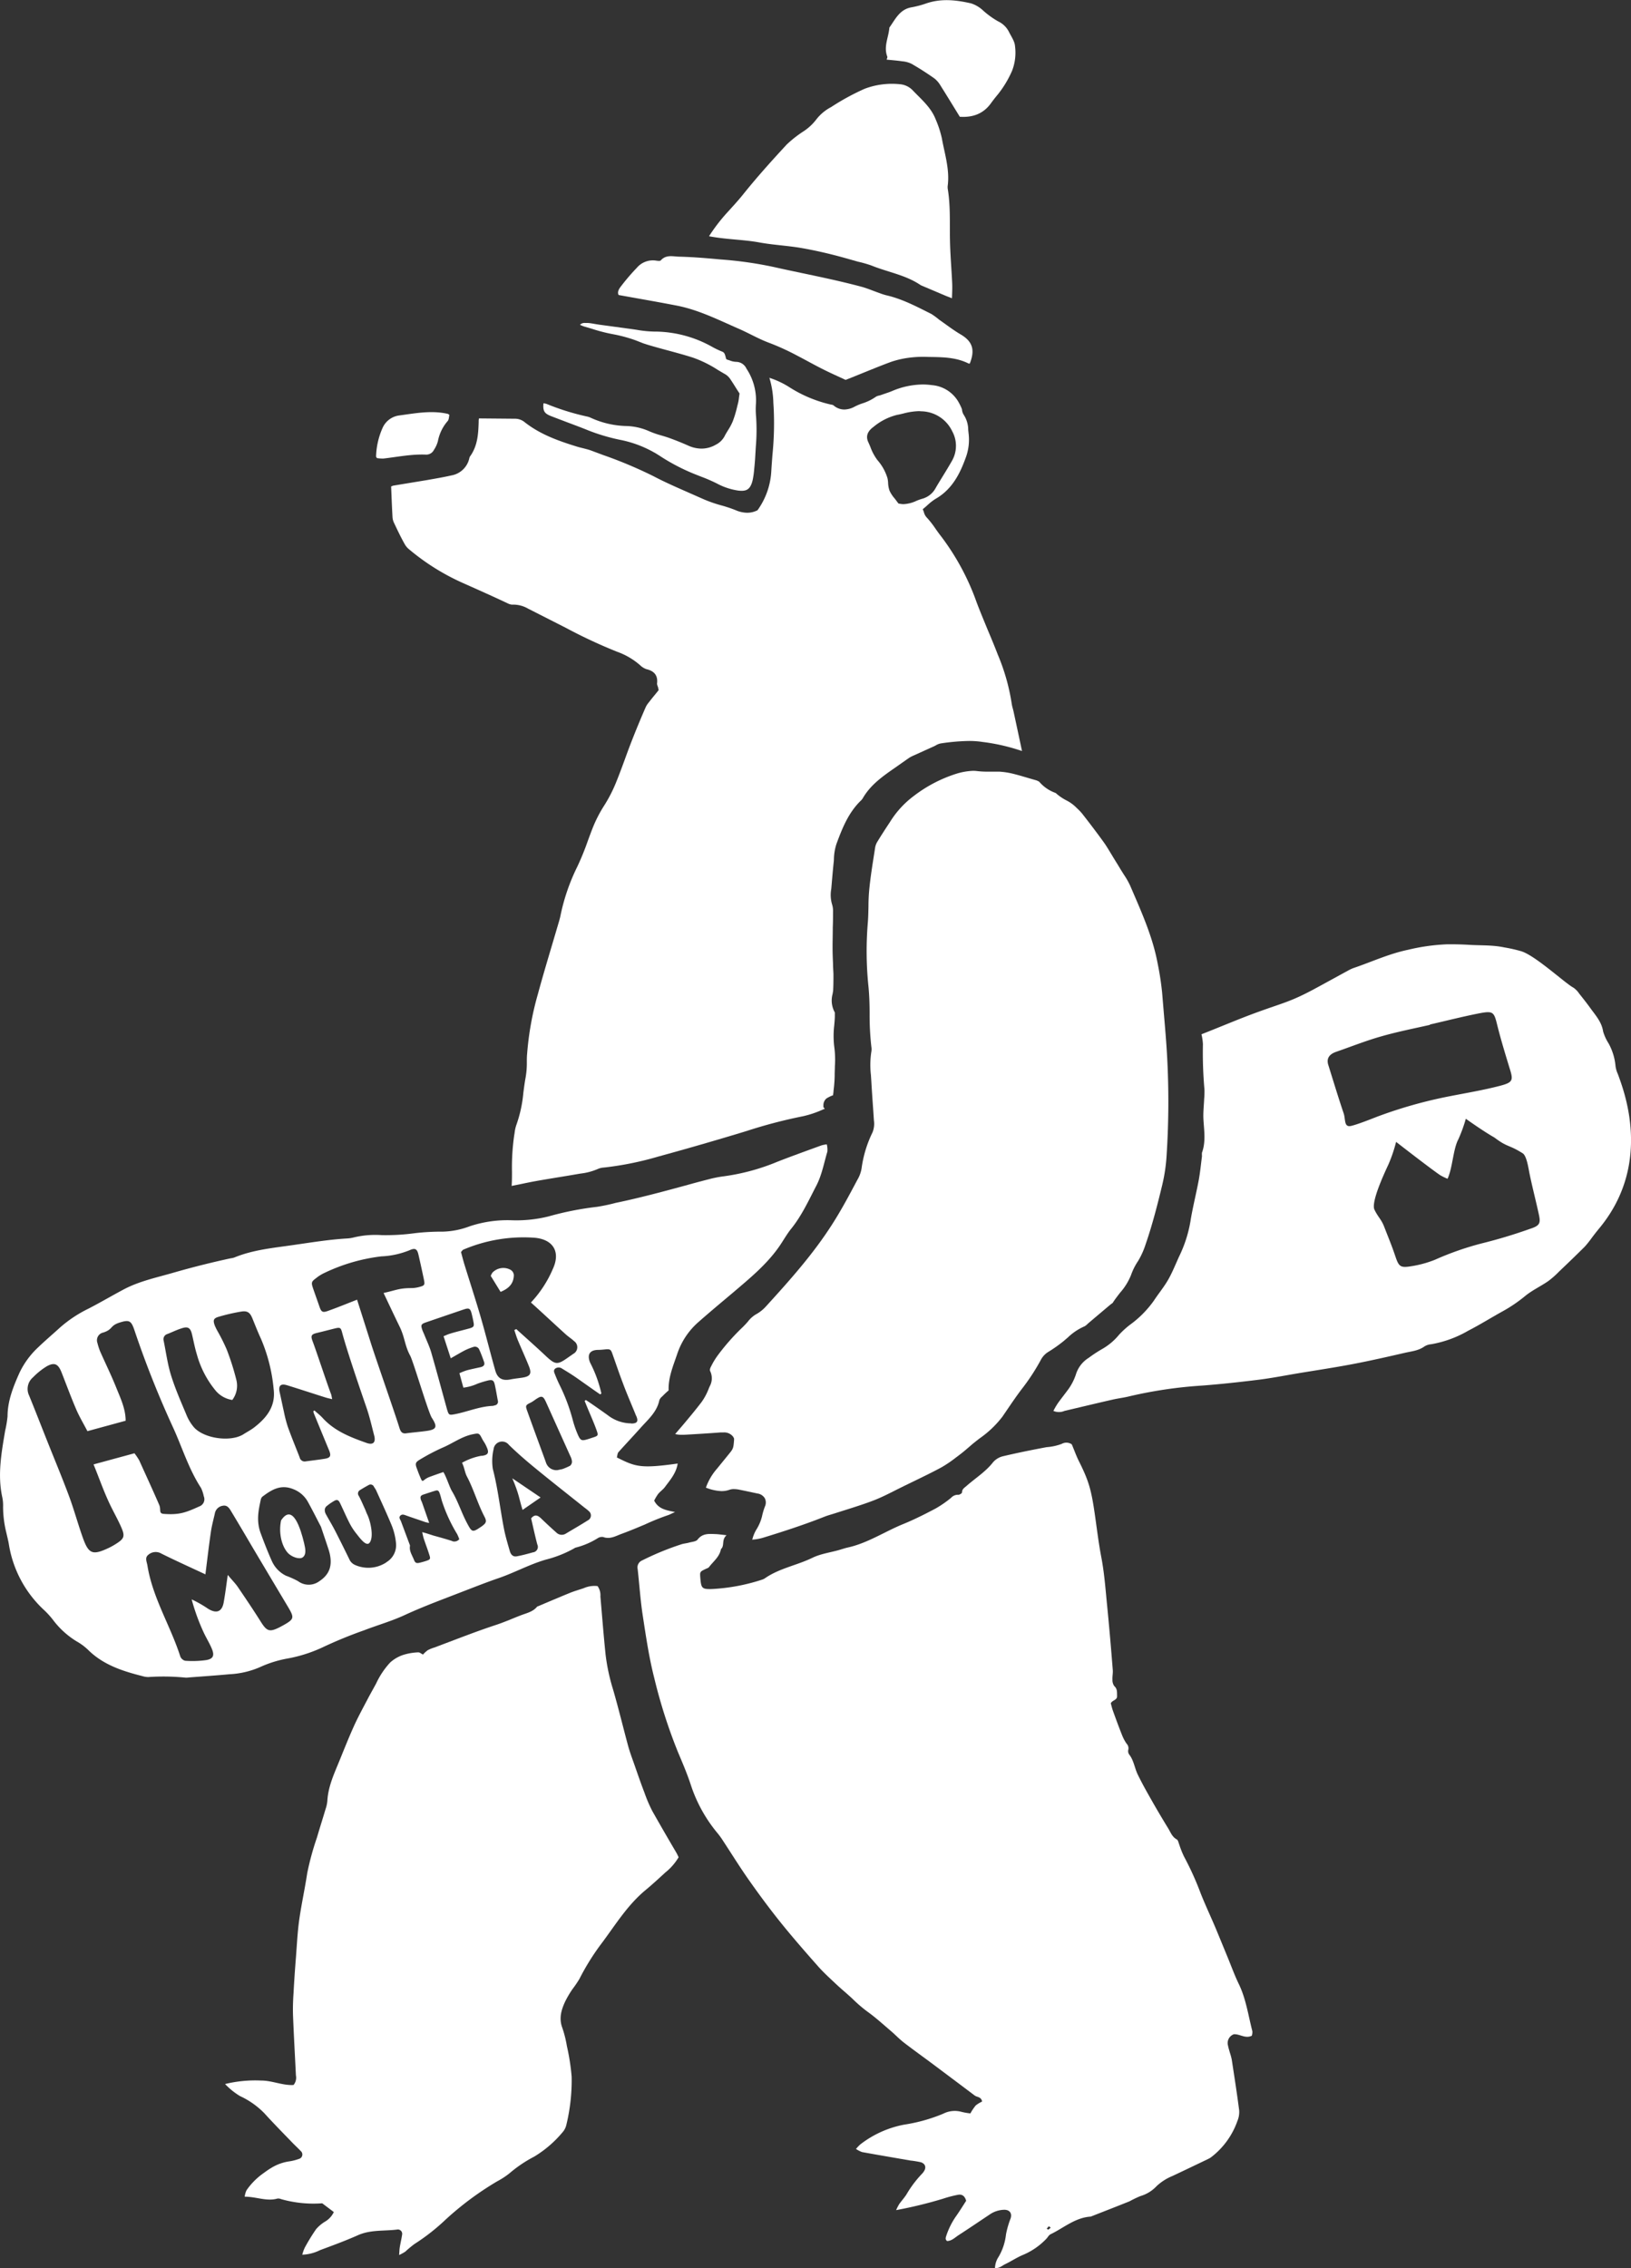 <svg xmlns="http://www.w3.org/2000/svg" viewBox="0 0 413.05 574.35"><rect x="0" y="0" width="413.05" height="574.35" fill="#333333" stroke="none"/><defs><style>.cls-1{fill:#fff;}</style></defs><g id="レイヤー_2" data-name="レイヤー 2"><g id="レイヤー_1-2" data-name="レイヤー 1"><path class="cls-1" d="M243.07,29.57c-1.68-2.73-3.25-5.31-4.86-7.86a6.56,6.56,0,0,0-1.55-1.83q-2.82-2-5.81-3.72a6.48,6.48,0,0,0-2.3-.63c-1.27-.19-2.57-.29-4-.43.06-.28.23-.57.16-.76-1-2.54.35-4.91.52-7.35,1.5-2.09,2.59-4.6,5.57-5.13a24.7,24.7,0,0,0,3.79-1c3.8-1.3,7.59-.87,11.35,0a8,8,0,0,1,2.84,1.63,21.49,21.49,0,0,0,4,2.92,5.85,5.85,0,0,1,2.76,2.71c.58,1.16,1.43,2.34,1.51,3.55a12.69,12.69,0,0,1-.73,6.22,26.36,26.36,0,0,1-3.56,5.95c-.64.77-1.27,1.56-1.85,2.37C248.92,28.93,246.19,29.77,243.07,29.57Z"/><path class="cls-1" d="M184,388.75c-1.35,1.19-.42,2.64-1.42,3.52-.34,1.93-1.89,3.07-3,4.52-.2.28-.67.39-1,.56-1.35.67-1.35.67-1.22,2.29.21,2.55.45,2.79,2.84,2.74A48.72,48.72,0,0,0,193,400a2.81,2.81,0,0,0,.81-.41c3.64-2.49,8-3.21,11.95-5.13,2.05-1,4.44-1.32,6.68-1.95.77-.22,1.53-.49,2.32-.66,5-1.12,9.27-4,13.94-5.91,2.8-1.14,5.51-2.51,8.18-3.92a27,27,0,0,0,4-2.76,2.33,2.33,0,0,1,1.86-.75c.28,0,.9-.39.89-.59,0-.87.6-1.17,1.12-1.63,2.26-2,4.87-3.6,6.77-6.05a4.82,4.82,0,0,1,2.54-1.5c3.64-.86,7.32-1.6,11-2.29a13.41,13.41,0,0,0,3.82-.83,2.4,2.4,0,0,1,2.55.12c.68,1.61,1.14,2.93,1.76,4.17,2.5,5,3.15,7.15,4.07,13.53.52,3.6.95,7.23,1.63,10.8.79,4.08,1.08,8.22,1.49,12.34.54,5.43,1,10.86,1.43,16.3.07.79-.13,1.61-.08,2.4a2.64,2.64,0,0,0,.46,1.67c.83.74.67,1.61.71,2.51.05,1.08-1.17,1-1.59,1.85.15.54.3,1.22.53,1.87.75,2.08,1.51,4.16,2.33,6.21a10.59,10.59,0,0,0,1.13,2.13,1.69,1.69,0,0,1,.43,1.62,1.46,1.46,0,0,0,.24,1.14c1.16,1.48,1.35,3.36,2.13,5,1.13,2.34,2.42,4.61,3.71,6.88s2.64,4.54,4,6.76c.63,1,1,2.2,2.19,2.85.35.19.46.83.64,1.29a22.82,22.82,0,0,0,1.22,3.07,75.36,75.36,0,0,1,4.24,9.39c1.2,3,2.58,5.93,3.84,8.92,1,2.41,2,4.86,3,7.28.92,2.25,1.75,4.54,2.81,6.72,1.82,3.78,2.37,7.92,3.41,11.91a3,3,0,0,1-.14,1.14c-1.65.8-3-.45-4.53-.38A2.36,2.36,0,0,0,311,518c.11.6.3,1.18.46,1.76a15.82,15.82,0,0,1,.48,1.76c.65,4.28,1.33,8.57,1.88,12.88a5.86,5.86,0,0,1-.44,2.66,19.8,19.8,0,0,1-6.66,9.19,4.7,4.7,0,0,1-.78.46c-3,1.44-6,2.88-9,4.29a13.14,13.14,0,0,0-4.05,2.59,9.08,9.08,0,0,1-4.1,2.51,28.21,28.21,0,0,0-2.72,1.31c-3.27,1.32-6.56,2.59-9.84,3.88-3.93.24-6.83,2.86-10.17,4.47-.42.2-.69.71-1,1.07a17.57,17.57,0,0,1-5.92,4.13c-1.58.64-3,1.62-4.57,2.37-.78.37-1.44,1.08-2.59,1a5.41,5.41,0,0,1,.91-2.85,14.23,14.23,0,0,0,1.88-5.7,23.49,23.49,0,0,1,1.18-4.07c.39-1.33-.3-2.17-1.67-2.15a6.79,6.79,0,0,0-3.69,1.23c-2.61,1.74-5.2,3.5-7.83,5.2-.91.59-1.71,1.45-2.9,1.49-.57-.41-.34-.94-.2-1.38a19.19,19.19,0,0,1,2.61-5.12c.86-1.24,1.65-2.52,2.41-3.69-.34-1.24-1.06-1.72-2.08-1.52a29.54,29.54,0,0,0-3.81,1,110.55,110.55,0,0,1-11.85,2.88,13.33,13.33,0,0,1,.78-1.52c.58-.82,1.26-1.56,1.81-2.4a27.92,27.92,0,0,1,4-5.32,2.51,2.51,0,0,0,.38-.48c.73-1,.49-2-.68-2.4a23.4,23.4,0,0,0-2.68-.44c-4.08-.71-8.16-1.4-12.24-2.14a7.23,7.23,0,0,1-1.53-.79,10.26,10.26,0,0,1,1.08-1.14A26,26,0,0,1,229,538a41.84,41.84,0,0,0,9.88-2.77,6.42,6.42,0,0,1,4.68-.45,17.39,17.39,0,0,0,2.19.38,13,13,0,0,1,1.34-2,7.3,7.3,0,0,1,1.63-1c-.23-1.25-1.28-1.08-1.89-1.54q-5.31-4-10.66-8c-2.42-1.81-4.89-3.57-7.29-5.42-1.11-.86-2.09-1.9-3.16-2.82-2-1.7-3.94-3.49-6.06-5a35.63,35.63,0,0,1-3.67-3.15c-1.39-1.32-2.89-2.53-4.28-3.84-1.55-1.46-3.13-2.89-4.54-4.48-3.21-3.63-6.41-7.29-9.45-11.07-2.79-3.47-5.44-7.05-8-10.69-2.33-3.3-4.46-6.75-6.68-10.13a19.25,19.25,0,0,0-1.24-1.72A37.06,37.06,0,0,1,175,452.13c-.93-2.88-2.13-5.67-3.31-8.47a133.17,133.17,0,0,1-6-18.75c-1.32-5.18-2.1-10.51-2.91-15.8-.6-3.89-.85-7.84-1.29-11.76a1.92,1.92,0,0,1,1.14-2.22A70.5,70.5,0,0,1,172.71,391c.58-.16,1.19-.21,1.76-.37.76-.22,1.8-.26,2.2-.78,1.19-1.56,2.76-1.46,4.38-1.39C181.85,388.48,182.64,388.6,184,388.75Zm82.07,175.31a2.93,2.93,0,0,0-.47-.31,6.1,6.1,0,0,0-.51.61c.14.08.33.25.4.21A3.37,3.37,0,0,0,266.11,564.06Z"/><path class="cls-1" d="M129.57,300.3c.08-1,.09-2.27.09-3.53a57,57,0,0,1,.54-9.13l.12-.76a9.5,9.5,0,0,1,.44-2,33,33,0,0,0,1.78-8.18c.17-1.3.34-2.61.58-3.9a21.49,21.49,0,0,0,.3-3.9c0-.66,0-1.32.07-2a75.63,75.63,0,0,1,2.68-15c1.15-4.24,2.4-8.45,3.65-12.66l1.68-5.68c.18-.62.31-1.08.41-1.55a51,51,0,0,1,4.33-12.63,67.43,67.43,0,0,0,2.62-6.44c.43-1.16.85-2.33,1.32-3.49A33,33,0,0,1,153,204a36.13,36.13,0,0,0,3-5.83c.79-1.94,1.52-3.91,2.24-5.88.53-1.46,1.06-2.91,1.62-4.35,1.17-3,2.41-6,3.68-8.91a5.44,5.44,0,0,1,.8-1.2l.26-.34c.42-.54.86-1.08,1.3-1.61l.91-1.13-.12-.49c0-.2-.11-.4-.17-.59a2.15,2.15,0,0,1-.13-.54c.27-2-.63-3.21-2.68-3.68a4.41,4.41,0,0,1-1.6-1,17.94,17.94,0,0,0-5.79-3.4,128.57,128.57,0,0,1-13-6.06l-9.6-4.88a7.48,7.48,0,0,0-3.42-1,4.54,4.54,0,0,0-.63,0h0a3.07,3.07,0,0,1-1.14-.35c-3.56-1.68-7.15-3.28-10.73-4.88l-.88-.39a57.43,57.43,0,0,1-13.32-8.39,4.46,4.46,0,0,1-1.1-1.3c-1-1.76-1.84-3.56-2.7-5.37a4,4,0,0,1-.39-1.37c-.12-2.13-.21-4.27-.3-6.46l-.06-1.4a2.55,2.55,0,0,1,.56-.23l8.38-1.38c2.11-.37,4.23-.73,6.32-1.2a5.65,5.65,0,0,0,4.44-3.94l.1-.38a1.8,1.8,0,0,1,.14-.43c2-2.71,2.14-5.89,2.23-8.69,0-.36,0-.71.09-1l9.07.08a3.83,3.83,0,0,1,2.46.85c3.81,3,8.14,4.64,13.46,6.27.48.14,1,.26,1.48.38.65.17,1.31.33,1.93.56l3,1.12a110.83,110.83,0,0,1,12.86,5.41c2.92,1.54,6,2.87,8.94,4.17l3.76,1.66a33.06,33.06,0,0,0,4.35,1.51,34.7,34.7,0,0,1,3.69,1.23,7.51,7.51,0,0,0,2.92.65,5.65,5.65,0,0,0,2.37-.52l.25-.12.15-.22a18.69,18.69,0,0,0,3.34-9.85c.08-1.31.18-2.61.28-3.93a80.14,80.14,0,0,0,.31-11.93l-.08-1.3a23.86,23.86,0,0,0-1-6.3,21.86,21.86,0,0,1,5,2.34,33.23,33.23,0,0,0,10.59,4.44,1.48,1.48,0,0,1,.65.2,4.14,4.14,0,0,0,2.73,1.05,5.71,5.71,0,0,0,2.66-.75,14.17,14.17,0,0,1,2-.83,12.31,12.31,0,0,0,3.35-1.66,2.46,2.46,0,0,1,.78-.29,6.13,6.13,0,0,0,.61-.18l.77-.27c.62-.21,1.24-.41,1.84-.66a20.26,20.26,0,0,1,7.84-1.7,16.37,16.37,0,0,1,2.3.16,8.55,8.55,0,0,1,6.7,4.16,14.58,14.58,0,0,1,.88,1.77,1.49,1.49,0,0,1,.09.4,2.89,2.89,0,0,0,.47,1.26,7,7,0,0,1,1.09,3.76l.09.84a13.06,13.06,0,0,1-.78,6.35c-1.34,3.68-3.28,7.77-7.49,10.21a12.47,12.47,0,0,0-2,1.52l-.75.67-.58.47.27.7a3.07,3.07,0,0,0,.61,1.27,23.66,23.66,0,0,1,2.36,3c.46.65.92,1.3,1.41,1.92a61.72,61.72,0,0,1,9,16.73c.89,2.35,1.86,4.66,2.82,7,.87,2.06,1.73,4.12,2.53,6.21a52.06,52.06,0,0,1,3.5,12.26,10,10,0,0,0,.31,1.42c.06.24.13.48.18.72q1.08,5,2.14,10l-.05,0a49.62,49.62,0,0,0-9.93-2.28,22.61,22.61,0,0,0-3.48-.25,52.25,52.25,0,0,0-7.1.62,3.72,3.72,0,0,0-1.28.5l-.36.19-5.24,2.37a7.86,7.86,0,0,0-1.23.65l-3.46,2.43c-3.16,2.2-6.23,4.34-8.19,7.74a3.47,3.47,0,0,1-.6.71c-3.18,3.13-4.72,7.24-6.07,10.86a13.45,13.45,0,0,0-.64,3.8c0,.42-.06.83-.1,1.24-.13,1.21-.23,2.43-.34,3.64l-.23,2.7a8.4,8.4,0,0,0,.24,4.06,5.39,5.39,0,0,1,.2,1.72c0,1.33,0,2.67-.06,4,0,1.8-.06,3.59-.05,5.39,0,1.25.06,2.5.11,3.75,0,.89.08,1.77.11,2.65,0,1.28,0,2.56-.06,3.84,0,.41-.1.82-.16,1.23a6.2,6.2,0,0,0,.57,4.66s0,.91,0,.91c0,.78-.09,1.56-.15,2.34a22.78,22.78,0,0,0,0,5.41,24.11,24.11,0,0,1,.16,5c0,.79-.06,1.57-.05,2.36a34.89,34.89,0,0,1-.29,3.81c0,.39-.09.79-.13,1.17l-.11,0a9.33,9.33,0,0,0-1.55.77,2.26,2.26,0,0,0-.77,1.77l0,.45.35.39-.65.27a25.31,25.31,0,0,1-4.94,1.64,124.53,124.53,0,0,0-14.16,3.71l-1.77.54c-7.06,2.13-14,4.13-20.67,5.95A80.06,80.06,0,0,1,153,295.64a4.45,4.45,0,0,0-1.55.35,15.47,15.47,0,0,1-4.49,1.19l-1,.17c-1.59.28-3.19.54-4.79.8-1.8.3-3.59.59-5.38.91-1.38.25-2.74.53-4.1.82ZM232.73,104.11a17,17,0,0,0-4,.61c-.52.12-1,.24-1.56.34a14.94,14.94,0,0,0-6,3.07c-1.57,1.15-1.93,2.45-1.27,3.85.19.4.36.81.53,1.22a12.93,12.93,0,0,0,1.77,3.3,12.28,12.28,0,0,1,2.56,4.61,7.14,7.14,0,0,1,.15,1.13,6.89,6.89,0,0,0,.36,2,8.26,8.26,0,0,0,1.31,2c.22.28.95,1.26.95,1.26l.41.07a4.46,4.46,0,0,0,.88.09h0a8.52,8.52,0,0,0,3.25-.83,12.38,12.38,0,0,1,1.48-.53,5.52,5.52,0,0,0,3.39-2.69c.57-1,1.16-1.94,1.75-2.91.84-1.36,1.67-2.73,2.46-4.12a7.66,7.66,0,0,0,0-7.37,8.85,8.85,0,0,0-7.79-5.06Z"/><path class="cls-1" d="M190.55,389.73a8.87,8.87,0,0,1,1-2.41,11.33,11.33,0,0,0,1.53-3.8,17.15,17.15,0,0,1,.62-2,2.43,2.43,0,0,0,0-2.11,2.59,2.59,0,0,0-1.91-1.23c-1.73-.37-3.24-.7-4.77-1a7.36,7.36,0,0,0-1.16-.11,3.37,3.37,0,0,0-1.14.18,6,6,0,0,1-2,.33,11.76,11.76,0,0,1-3.95-.88,14.72,14.72,0,0,1,2.83-4.82l3.25-4c.87-1.08.9-1.37,1.05-3.24l0-.39-.22-.42a2.82,2.82,0,0,0-2.38-1.11c-.25,0-.52,0-.78,0-3.22.25-6.25.42-9.27.6l-.68,0a5.38,5.38,0,0,1-1.61-.21l.11-.08,2-2.33c1.57-1.87,3.13-3.74,4.61-5.68a15.07,15.07,0,0,0,1.82-3.43l.23-.54a4.15,4.15,0,0,0,.15-3.79c-.14-.27-.16-.61.25-1.35a18.18,18.18,0,0,1,1.64-2.7,55.63,55.63,0,0,1,5.87-6.72,23.36,23.36,0,0,0,1.76-1.83,7.28,7.28,0,0,1,1.94-1.78,9.73,9.73,0,0,0,2.64-2.07c6.33-6.94,11.95-13.29,16.66-20.62,2.43-3.77,4.48-7.65,6.47-11.4a8.39,8.39,0,0,0,1.08-2.9,29.63,29.63,0,0,1,2.78-9.16,5.84,5.84,0,0,0,.35-3l-.16-2.41c-.18-2.56-.36-5.13-.51-7.7l-.09-1.4a22.06,22.06,0,0,1,.11-5.92,3.66,3.66,0,0,0,0-1.24,70.46,70.46,0,0,1-.44-8.21c0-2.45-.07-5-.34-7.52a86.77,86.77,0,0,1-.1-15.86c.1-1.3.12-2.6.15-3.9,0-1.52.07-3,.22-4.54.3-3,.78-6,1.25-9l.23-1.48a4.34,4.34,0,0,1,.65-1.57c.85-1.4,1.74-2.77,2.64-4.14l.45-.68a23.85,23.85,0,0,1,6.06-6.62,35.15,35.15,0,0,1,10.62-5.57,16.44,16.44,0,0,1,4.4-.78,8.44,8.44,0,0,1,1.12.08,22.26,22.26,0,0,0,2.71.13h1.23c.53,0,1.06,0,1.58,0a19.58,19.58,0,0,1,3.41.52c1.77.43,3.53,1,5.28,1.49l.48.14a3,3,0,0,1,.93.42,9.62,9.62,0,0,0,4.15,2.83,12.49,12.49,0,0,0,2.65,1.84,9.88,9.88,0,0,1,2.29,1.58l.61.59a12.79,12.79,0,0,1,1.19,1.26c1.86,2.39,3.69,4.78,5.46,7.24.68.95,1.29,2,1.9,3l.8,1.32c.53.85,1.06,1.7,1.57,2.57l.8,1.27a19.67,19.67,0,0,1,1.59,2.79l.82,1.9c2.42,5.61,4.92,11.41,6.09,17.54a74,74,0,0,1,1.19,7.68l.41,4.94c.41,4.72.83,9.61,1,14.4a210.81,210.81,0,0,1-.27,21.73,43.37,43.37,0,0,1-1.11,7.59c-1.11,4.61-2.45,9.95-4.23,15.1a19.88,19.88,0,0,1-1.9,4.19,15.43,15.43,0,0,0-1.75,3.47,15.26,15.26,0,0,1-2.79,4.53c-.65.84-1.3,1.67-1.87,2.57a1.87,1.87,0,0,1-.31.24l-.4.31-5.33,4.5-.39.35a3,3,0,0,1-.75.57,14.17,14.17,0,0,0-4.17,2.79c-.34.29-.68.58-1,.86a35.78,35.78,0,0,1-3.84,2.73,5.2,5.2,0,0,0-2,2.07,52.83,52.83,0,0,1-4.86,7.43c-1.28,1.69-2.48,3.44-3.67,5.19l-1.22,1.79a25.74,25.74,0,0,1-5.73,5.47q-.94.72-1.86,1.47l-1.16,1c-.68.58-1.36,1.16-2.07,1.69l-.85.64a32,32,0,0,1-3.76,2.56c-2.35,1.27-4.77,2.44-7.18,3.61l-2.27,1.1-2.11,1.05c-1.77.9-3.61,1.83-5.47,2.56-2.24.87-4.59,1.62-6.86,2.34l-3.89,1.23c-.64.19-1.28.38-1.9.63-5.38,2.13-10.9,3.89-15.11,5.18a12.13,12.13,0,0,1-3.2.61Z"/><path class="cls-1" d="M57,527.72a32.18,32.18,0,0,1,9.13-.88c2.83,0,5.47,1.29,8.21,1.12a2.87,2.87,0,0,0,.6-2.41c-.24-5-.53-10.09-.73-15.14-.07-1.91,0-3.84.13-5.75.16-3,.37-6.05.61-9.07.25-3.22.4-6.46.86-9.66.56-3.89,1.41-7.74,2-11.64a70.75,70.75,0,0,1,2.46-9c.7-2.39,1.46-4.77,2.17-7.16a9,9,0,0,0,.46-2.07c.2-3.82,1.85-7.18,3.24-10.63,1.14-2.81,2.26-5.62,3.51-8.38,1-2.21,2.16-4.34,3.29-6.49.74-1.43,1.54-2.83,2.31-4.25A20.56,20.56,0,0,1,98.79,421a9.21,9.21,0,0,1,3.94-2.12,14.47,14.47,0,0,1,3.23-.47c.33,0,.69.32,1.16.56a8,8,0,0,1,1.2-1.1,9.13,9.13,0,0,1,1.67-.68c5.2-1.94,10.36-4,15.63-5.73,2.21-.73,4.31-1.68,6.47-2.5,1.39-.52,2.93-.86,3.94-2.13,2.78-1.17,5.56-2.36,8.36-3.5,1.12-.45,2.3-.78,3.44-1.17a6.74,6.74,0,0,1,3.5-.53,3.93,3.93,0,0,1,.72,2.62c.43,4.93.81,9.86,1.32,14.78a50.18,50.18,0,0,0,1.91,8.86c1.38,4.75,2.53,9.57,3.83,14.34.4,1.46.94,2.88,1.44,4.31.87,2.48,1.73,5,2.66,7.41a35.82,35.82,0,0,0,2,4.67c2,3.54,4,7,6.07,10.51.2.34.36.71.58,1.16a14.13,14.13,0,0,1-3.34,3.84c-1.64,1.5-3.25,3-5,4.45-4.53,3.73-7.56,8.68-11,13.3a60.43,60.43,0,0,0-5.79,9.24,29,29,0,0,1-1.7,2.5,25.41,25.41,0,0,0-1.86,3.12c-1,2.13-1.67,4.29-.78,6.7a28.61,28.61,0,0,1,1.18,4.7,55.16,55.16,0,0,1,1.2,7.73,47.77,47.77,0,0,1-1.37,12.3,4.26,4.26,0,0,1-1,1.84,28.43,28.43,0,0,1-7.11,6.09,33.16,33.16,0,0,0-6.27,4.23,19.74,19.74,0,0,1-3.06,2,77.55,77.55,0,0,0-13.13,9.74,52.12,52.12,0,0,1-7.87,6.16,28.17,28.17,0,0,0-2.33,1.94,13.09,13.09,0,0,1-1.55.85c.07-.91.08-1.49.17-2,.18-1.1.45-2.18.6-3.27a1.1,1.1,0,0,0-1.11-1.2c-3.37.45-6.83,0-10.09,1.45s-6.37,2.58-9.59,3.78a11,11,0,0,1-4.51,1.16,10,10,0,0,1,.64-1.8,50.92,50.92,0,0,1,2.84-4.64,9.44,9.44,0,0,1,2.27-1.93,5.52,5.52,0,0,0,2.24-2.43l-2.94-2.22a30.07,30.07,0,0,1-10.43-1.06,1.79,1.79,0,0,0-.89-.14c-2.75.79-5.38-.48-8.31-.47a5.46,5.46,0,0,1,.45-1.61,17.15,17.15,0,0,1,3.94-4.08c.74-.53,1.46-1.08,2.24-1.54a12,12,0,0,1,4.48-1.69,12.49,12.49,0,0,0,2.63-.65,1.15,1.15,0,0,0,.44-2c-.69-.74-1.44-1.41-2.14-2.14-2.39-2.48-4.8-4.92-7.11-7.47a20.8,20.8,0,0,0-6.14-4.31A18.17,18.17,0,0,1,57,527.72Z"/><path class="cls-1" d="M179.56,59.82a44.74,44.74,0,0,1,4.12-5.46c1.48-1.65,3-3.26,4.41-5,3.53-4.42,7.32-8.63,11.16-12.78a29.26,29.26,0,0,1,4-3.17,13.09,13.09,0,0,0,3.52-3.22,11.46,11.46,0,0,1,3.7-3.07A60,60,0,0,1,219,22.47a19.55,19.55,0,0,1,8.93-1.14,5.05,5.05,0,0,1,3.22,1.55c2.15,2.26,4.61,4.28,5.79,7.3A26.32,26.32,0,0,1,238.52,35c.71,3.95,2,7.84,1.5,11.94a3,3,0,0,0,0,.9c.71,4.3.47,8.64.56,13,.07,3.63.39,7.25.56,10.88.05,1.19,0,2.38-.06,3.81-.81-.32-1.36-.53-1.9-.76l-5.56-2.36a3.36,3.36,0,0,1-.54-.26c-3.76-2.53-8.25-3.24-12.35-4.9a29.76,29.76,0,0,0-3.5-1c-2-.57-4.07-1.17-6.12-1.69-2.64-.67-5.29-1.25-8-1.73-3.58-.63-7.22-.78-10.77-1.43C188.24,60.64,184.09,60.68,179.56,59.82Z"/><path class="cls-1" d="M245.6,92.05c-.1,0-.22.06-.3,0C242,90.4,238.49,90.44,235,90.38a27.37,27.37,0,0,0-4.25.14,24.08,24.08,0,0,0-5,1.08c-3.79,1.39-7.51,3-11.6,4.6-1.68-.79-3.71-1.68-5.68-2.67-2.17-1.08-4.28-2.28-6.44-3.4a62.36,62.36,0,0,0-7.14-3.28c-2.74-1-5.28-2.52-8-3.69-5.08-2.22-10.06-4.73-15.57-5.79-4.84-.94-9.7-1.77-14.66-2.67-.42-.85.19-1.67.71-2.34a53.21,53.21,0,0,1,3.92-4.56A5.31,5.31,0,0,1,166.2,66c.38.06,1,.13,1.15-.07,1.29-1.48,3-1,4.54-.94,3.53.08,7.06.38,10.58.71A97.46,97.46,0,0,1,196,67.62c4.42,1,8.88,1.88,13.31,2.86,3,.66,5.9,1.34,8.82,2.12,1.55.42,3,1.06,4.56,1.6a15.67,15.67,0,0,0,1.72.56c4.09.93,7.75,2.89,11.45,4.74a17.71,17.71,0,0,1,1.95,1.43c1.82,1.27,3.58,2.64,5.49,3.76C246.25,86.44,247,88.53,245.6,92.05Z"/><path class="cls-1" d="M187.79,124.28a6.33,6.33,0,0,1-1-.08,16.31,16.31,0,0,1-5.2-1.75,40.32,40.32,0,0,0-4-1.74l-1.62-.64a50.49,50.49,0,0,1-9-4.71,28.68,28.68,0,0,0-10-4,48.82,48.82,0,0,1-8-2.38c-1.79-.73-3.6-1.4-5.41-2.08-1.31-.5-2.63-1-3.93-1.5-1.67-.66-2.19-1.19-2-3.27a3,3,0,0,1,.84.17,61.68,61.68,0,0,0,10.18,3.17,4.28,4.28,0,0,1,1,.34,22.86,22.86,0,0,0,9.08,2.07,15.25,15.25,0,0,1,5.62,1.29,22.64,22.64,0,0,0,3.21,1.12c.67.2,1.34.4,2,.64,1.58.57,3.17,1.21,4.72,1.9a8.29,8.29,0,0,0,3.37.77,7.22,7.22,0,0,0,3.64-1,5.05,5.05,0,0,0,2.19-2.11c.25-.51.56-1,.86-1.5a14.7,14.7,0,0,0,1.21-2.25,27.15,27.15,0,0,0,1.13-3.74l.25-1a9.44,9.44,0,0,0,.22-1.36l.14-1-.65-1c-.51-.81-1.05-1.69-1.64-2.56a4.09,4.09,0,0,0-1.28-1.28c-.65-.37-1.29-.75-1.93-1.13a29.75,29.75,0,0,0-6.24-3.09c-2.14-.69-4.3-1.27-6.47-1.86-1.53-.41-3.07-.83-4.59-1.28-.53-.15-1-.32-1.55-.49L161,86.19a36.85,36.85,0,0,0-5.6-1.53,42.54,42.54,0,0,1-5.52-1.41l-2-.59a7.31,7.31,0,0,1-1-.42,1.65,1.65,0,0,1,1.28-.46l.43,0c.74,0,1.48.16,2.22.28l1,.16,2.14.29,5.67.77q.82.11,1.65.24a28.63,28.63,0,0,0,4.36.44h.3a30,30,0,0,1,14.48,3.9,22.39,22.39,0,0,0,2.53,1.2c.51.21.64.6.86,1.46l.1.4.43.22c.18,0,.36.1.55.16a4.81,4.81,0,0,0,1.56.33h0a2.89,2.89,0,0,1,2.59,1.7,14.53,14.53,0,0,1,2.4,9.08,20.37,20.37,0,0,0,.05,3.13,49.16,49.16,0,0,1-.07,7.58l-.12,2c-.06,1.3-.18,2.6-.31,3.89a20.77,20.77,0,0,1-.38,2.61C190.06,123.84,189.13,124.28,187.79,124.28Z"/><path class="cls-1" d="M95.46,116c-.13-.22-.22-.31-.22-.39a19,19,0,0,1,1.65-7.26,5.37,5.37,0,0,1,4.22-3.15c4.07-.54,8.16-1.35,12.29-.4.09,0,.16.1.41.26-.13.48-.1,1.17-.43,1.55a10.8,10.8,0,0,0-2.48,5.1,7.46,7.46,0,0,1-1,2.2,2.16,2.16,0,0,1-2,1.21c-3.65-.16-7.22.58-10.83,1A10,10,0,0,1,95.46,116Z"/><path class="cls-1" d="M132.34,382.34l4.56-3.15-7.16-4.85C131.47,378.34,131.47,379.61,132.34,382.34Z"/><path class="cls-1" d="M71.18,385c-.64,3.06.08,6.39,1.7,8.22,1,1.08,3,1.72,3.78,1.14,1-.75.68-2.21.35-3.62C76.16,387.17,74.14,380.5,71.18,385Z"/><path class="cls-1" d="M209.38,289.77a9.78,9.78,0,0,0-1.33.26c-3.7,1.35-7.41,2.68-11.08,4.11a54.3,54.3,0,0,1-13.71,3.73,28.35,28.35,0,0,0-3.86.77c-2.05.51-4.09,1.08-6.13,1.64-5.76,1.57-11.52,3.11-17.36,4.32a46,46,0,0,1-4.74,1A77.67,77.67,0,0,0,139,308a33.66,33.66,0,0,1-9.31,1,30.28,30.28,0,0,0-10.76,1.53,20.63,20.63,0,0,1-6.81,1.35,57.75,57.75,0,0,0-7,.38,54.51,54.51,0,0,1-8.46.5,23.34,23.34,0,0,0-7.21.62,9.06,9.06,0,0,1-1.8.24c-4.45.28-8.85,1-13.26,1.63-5.1.75-10.25,1.19-15.08,3.19a5,5,0,0,1-.89.19q-7.39,1.59-14.66,3.69c-4.17,1.2-8.44,2.1-12.32,4.13-3,1.59-6,3.36-9,4.91a32.31,32.31,0,0,0-7.31,4.86c-1.79,1.64-3.65,3.21-5.4,4.89a21.39,21.39,0,0,0-4.82,6.56c-1.56,3.5-3,7.08-3,11a28,28,0,0,1-.6,3.59C.36,367.91-.67,373.5.59,379.19a10.28,10.28,0,0,1,.19,2.42,27.79,27.79,0,0,0,.85,6.61c.2.89.43,1.77.59,2.67a28.91,28.91,0,0,0,8.94,16.81,21.07,21.07,0,0,1,2.25,2.47,21.39,21.39,0,0,0,6,5.46,14.2,14.2,0,0,1,2.92,2.17c3.84,3.79,8.72,5.36,13.75,6.63a5.14,5.14,0,0,0,1.49.23,56.74,56.74,0,0,1,9.4.15,4.67,4.67,0,0,0,.91-.05c3.41-.26,6.83-.49,10.25-.81a21.91,21.91,0,0,0,8.16-2,28.78,28.78,0,0,1,6.65-2,36.37,36.37,0,0,0,8.65-2.76,111.42,111.42,0,0,1,10.63-4.37c3.4-1.31,6.93-2.31,10.22-3.83,4.77-2.21,9.69-4,14.58-5.91,3.1-1.19,6.2-2.42,9.35-3.5,4-1.38,7.73-3.45,11.83-4.64a29.46,29.46,0,0,0,7.3-2.91.7.7,0,0,1,.27-.14,19.49,19.49,0,0,0,5.56-2.36,2,2,0,0,1,1.41-.33c1.74.65,3.17-.24,4.66-.79,2-.73,3.95-1.55,5.91-2.37a59.6,59.6,0,0,1,5.75-2.33c.52-.16,1-.44,1.9-.83-2.24-.46-4.2-.74-5.29-2.89a11.58,11.58,0,0,1,1-1.68c.5-.62,1.2-1.08,1.68-1.71,1.36-1.83,2.91-3.57,3.27-6-9.5,1.33-10.69.8-15.4-1.54.13-.44.12-1,.41-1.35,1.79-2,3.68-4,5.47-6,1.91-2.18,4.25-4.07,4.88-7.15a2.24,2.24,0,0,1,.71-.94c.49-.5,1-1,1.64-1.54-.12-3.29,1.19-6.3,2.22-9.36a18.47,18.47,0,0,1,5.39-8c2.88-2.54,5.84-5,8.76-7.46,4.15-3.54,8.39-7,11.57-11.53,1.1-1.57,2-3.26,3.23-4.75,2.6-3.28,4.32-7.05,6.23-10.73,1.42-2.73,1.93-5.73,2.8-8.63A5.57,5.57,0,0,0,209.38,289.77Zm-92,26.65a38.91,38.91,0,0,1,17.95-3c4.74.39,6.69,3.55,4.68,7.9a29.07,29.07,0,0,1-5.55,8.5c3,2.7,5.87,5.4,8.82,8.07.66.6,1.44,1.08,2.08,1.69a1.89,1.89,0,0,1-.19,3.25c-.39.29-.8.56-1.2.84-2.81,2-3.29,2-5.84-.4s-4.92-4.48-7.39-6.72l-.49.25c.29.85.54,1.71.88,2.54.91,2.18,1.9,4.33,2.78,6.52.82,2,.41,2.68-1.69,3-1,.15-1.94.24-2.9.43-2.06.42-3.31-.21-3.89-2.24-1.27-4.48-2.38-9-3.68-13.48s-2.75-8.89-4.12-13.33c-.33-1.07-.6-2.16-.88-3.19C117,316.75,117.17,316.5,117.37,316.42Zm20.79,38.39q3.15,7,6.27,13.92a3.58,3.58,0,0,1,.41,1.34,1.37,1.37,0,0,1-.45,1.07,14.37,14.37,0,0,1-2,.87c-.58.12-.92.2-1.27.26a2.78,2.78,0,0,1-2.76-1.65c-.12-.27-.2-.56-.3-.83-1.49-4.08-3-8.17-4.46-12.25-.6-1.62-.57-1.7.81-2.38.63-.31,1.18-.81,1.8-1.16C137.17,353.43,137.62,353.62,138.16,354.81Zm-20.71-23.23c1.35-.46,1.65-.25,2,1.12.17.7.33,1.41.46,2.12.19,1,.05,1.25-1,1.55s-3.92,1-5,1.36c-.52.15-1,.4-1.59.63l1.82,5.59c1.24-.7,2.37-1.38,3.55-2a14.83,14.83,0,0,1,2.15-.86,1.18,1.18,0,0,1,1.53.68c.46,1,.84,2.05,1.21,3.1.26.76-.15,1.15-.85,1.32-1.19.27-2.39.5-3.57.82a15.64,15.64,0,0,0-1.82.72c.36,1.31.67,2.46,1,3.65a11.85,11.85,0,0,0,3.57-1,25.44,25.44,0,0,1,2.7-.82c1.11-.24,1.42,0,1.67,1,.31,1.35.52,2.72.78,4.09a.93.93,0,0,1-.8,1.22,2.85,2.85,0,0,1-.48.13c-3.32.13-6.37,1.48-9.58,2.1-1.48.28-1.56.24-2-1.22-1.33-4.81-2.62-9.62-4-14.41-.43-1.49-1.12-2.91-1.69-4.35-.2-.52-.47-1-.63-1.54-.32-1-.22-1.29.78-1.66C110.34,334,114.71,332.51,117.45,331.58Zm-44.74,19.2c3.23,1,6.44,2.06,9.67,3.08.5.16,1,.26,1.73.44-.13-.58-.17-1-.29-1.3-1-2.6-3.65-10.69-4.63-13.28-.57-1.49-.4-1.85,1.13-2.21s2.9-.73,4.36-1.09,1.61-.25,1.95,1c1.21,4.57,4.6,14.47,6.14,18.93.82,2.35,1.37,4.81,2,7.23.41,1.68-.3,2.39-1.95,1.8-4.09-1.45-8.12-3-11.16-6.36-.63-.68-1.37-1.25-2.06-1.87l-.25.2a2.5,2.5,0,0,0,.1.49q1.92,4.68,3.86,9.37c.6,1.45.37,1.95-1.13,2.19s-3.19.44-4.79.65a1.29,1.29,0,0,1-1.51-1c-1-2.58-2.07-5.14-3-7.75a33.13,33.13,0,0,1-1-3.86c-.37-1.62-.69-3.25-1.06-4.88S71.05,350.26,72.71,350.78Zm-30.28-13c1.14-.44,2.25-1,3.41-1.37,1.75-.61,2.38-.22,2.79,1.54s.71,3.39,1.21,5a24.6,24.6,0,0,0,4.73,9.15,6.81,6.81,0,0,0,4.25,2.4,6,6,0,0,0,1-5.18,64,64,0,0,0-2.42-7.61,47.38,47.38,0,0,0-2.31-4.62,13,13,0,0,1-.75-1.55c-.43-1.26-.27-1.73,1.05-2.11a47.87,47.87,0,0,1,5.69-1.31c1.59-.25,2.22.25,2.82,1.7.71,1.74,1.39,3.49,2.18,5.19a42.11,42.11,0,0,1,3.21,12.73c.55,4.36-1.75,7.25-4.91,9.7-.85.66-1.82,1.16-2.73,1.74-.12.08-.25.15-.38.22-3.31,1.73-9.58.82-12.11-1.92a11.47,11.47,0,0,1-2-3.32c-1.37-3.26-2.8-6.51-3.85-9.88-.89-2.87-1.28-5.9-1.89-8.86A1.37,1.37,0,0,1,42.43,337.79Zm-7.11,32.14A15.6,15.6,0,0,0,34.05,368l-10.36,2.82C25,374,26,376.9,27.29,379.75c1,2.3,2.3,4.49,3.33,6.79,1.13,2.53.9,3.08-1.52,4.57a15.69,15.69,0,0,1-1.66.9c-4,1.87-5,1.51-6.49-2.7-1.23-3.47-2.19-7-3.47-10.47-1.76-4.73-3.71-9.37-5.57-14.06-1.52-3.81-3-7.64-4.55-11.43a3.84,3.84,0,0,1,1-4.58A18,18,0,0,1,11.8,346c2-1.12,2.94-.64,3.8,1.55,1.23,3.13,2.39,6.29,3.72,9.38.78,1.82,1.81,3.53,2.82,5.47l9.68-2.64c0-3-1.3-5.69-2.38-8.38-1.25-3.12-2.74-6.14-4.1-9.22a16.56,16.56,0,0,1-.67-2.1,2,2,0,0,1,1.51-2.64c2.49-.82,1.61-1.73,4.12-2.52s2.95-.47,3.82,2.16a247.53,247.53,0,0,0,9.79,24.58c2.29,5.06,3.92,10.42,7,15.14a8.69,8.69,0,0,1,.69,2.09,1.93,1.93,0,0,1-1.13,2.59c-3.53,1.61-5.14,2.17-9,1.89-1.35-.1-.64-1.06-1.13-2.23C38.73,377.38,37,373.66,35.32,369.93Zm36.4,41.64-.79.43c-2.72,1.39-3.36,1.14-5-1.5-1.85-2.94-3.8-5.82-5.75-8.69-.6-.87-1.38-1.63-2.51-3-.38,2.7-.64,4.75-1,6.78-.39,2.52-1.79,3.15-4,1.78A29.68,29.68,0,0,0,48.54,405a51.7,51.7,0,0,0,3.13,8.56c.64,1.34,1.44,2.62,2,4,.68,1.67.32,2.51-1.46,2.81a24.85,24.85,0,0,1-5.32.17,1.82,1.82,0,0,1-1.23-1.09c-2.48-7.76-7-14.8-8.32-23-.16-1-.74-2,.24-2.76a2.83,2.83,0,0,1,3.32-.27c3.55,1.76,7.16,3.39,11.12,5.24.48-3.82.88-7.27,1.38-10.7.22-1.57.65-3.12,1-4.67a2.39,2.39,0,0,1,2-2c1.11-.22,1.62.54,2.09,1.32q2.69,4.47,5.34,9Q68.4,399.3,73,407C74.57,409.68,74.5,410,71.72,411.57Zm9.16-11.18a4.51,4.51,0,0,1-5.41,0A22.66,22.66,0,0,0,72.41,399a7.6,7.6,0,0,1-3.62-3.84c-1-2.24-1.91-4.58-2.77-6.9-1.14-3.1-.57-5.77,0-8.41a1.54,1.54,0,0,1,.39-.83c2.29-1.72,4.63-3.27,7.9-1.92A7.16,7.16,0,0,1,78,380.35c1.19,2.15,2.29,4.36,3.29,6.27.74,2.23,1.4,4.12,2,6C84.48,396.6,83.23,398.83,80.88,400.39Zm17-4.79a8.28,8.28,0,0,1-8,.68,2.8,2.8,0,0,1-1.46-1.51c-1.19-2.43-2.39-4.86-3.63-7.27-.7-1.35-1.5-2.66-2.23-4a2.26,2.26,0,0,1-.32-1,1.34,1.34,0,0,1,.35-1,13.16,13.16,0,0,1,2-1.41c.72-.43,1.12-.29,1.5.5.83,1.71,1.57,3.45,2.43,5.13a15.45,15.45,0,0,0,1.69,2.6c.92,1.16,2.57,3.48,3.41,2.3,1.1-1.52.17-5.49-.63-7.13-.2-.41-.35-.84-.52-1.25l0,0c-.53-1.15-1-2.3-1.61-3.43a1,1,0,0,1,.35-1.51c.69-.43,1.39-.84,2.1-1.22a.93.93,0,0,1,1.38.4c.18.31.41.6.56.92,1.26,2.8,2.56,5.58,3.74,8.41a15.93,15.93,0,0,1,1.29,5A5,5,0,0,1,97.83,395.6ZM93.89,340q-1.73-5.46-3.46-10.89c-2.58,1-5,2-7.4,2.85-1.36.49-1.67.24-2.14-1.12-.52-1.53-1.08-3.05-1.6-4.58s-.43-1.72.79-2.63a9.91,9.91,0,0,1,2-1.26,45.86,45.86,0,0,1,14.49-4.23,21.34,21.34,0,0,0,7.16-1.56c1.41-.64,1.91-.32,2.24,1.11q.72,3.12,1.37,6.25c.3,1.42.21,1.58-1.13,1.94a7.75,7.75,0,0,1-1.91.29c-3.22,0-3.87.51-7.16,1.24,1.42,3,2.73,5.78,4.08,8.56s1.23,4.67,2.67,7.34c.77,1.42,4.58,14.35,5.46,15.7,1.52,2.33,1.23,3-1.47,3.35-1.66.23-3.34.36-5,.58-1.11.16-1.45-.49-1.73-1.39C100,357.8,95.08,343.8,93.89,340Zm20.6,50.21c-1.51-.48-3-.9-4.57-1.33-.53-.15-2.26-.75-3-.9.16.67.25,1.18.41,1.67.46,1.39,1,2.77,1.42,4.15.3.88.21,1.1-.64,1.39-.6.21-1.22.38-1.84.53-.8.19-1.13.05-1.44-.75-.44-1.15-1.24-2.21-1-3.54a.85.85,0,0,0-.1-.36l-2.19-5.87c-.17-.44-.62-.9-.18-1.37s.92-.29,1.46-.09c1.45.53,2.92,1,4.38,1.51a6.74,6.74,0,0,0,1.49.39l-1.79-5.13c-.08-.23-.21-.45-.29-.69-.26-.82-.11-1.13.69-1.39s1.89-.63,2.84-.92c.7-.22.94-.11,1.21.63s.37,1.28.56,1.92a39.2,39.2,0,0,0,3.86,8.4,10.23,10.23,0,0,1,.54,1.3A1.62,1.62,0,0,1,114.49,390.24Zm7.42-21.58a15.66,15.66,0,0,0-4.91,1.78c.61,1.14.69,2.4,1.24,3.45,1.74,3.29,2.72,6.88,4.44,10.17.62,1.21.49,1.61-.65,2.45l-.15.1c-2.28,1.56-2.36,1.45-3.66-1-1.39-2.63-2.24-5.46-3.77-8-.65-1.09-1.39-3.6-2.17-4.82-.73.23-2.73.94-3.45,1.21-2,.74-1.65,1.91-2.47-.07-.47-1.13-.4-1-.83-2.15s-.27-1.51.75-2.12a52.55,52.55,0,0,1,5.68-3c2.64-1.09,4.94-2.89,7.82-3.46,1.37-.27,1.57-.3,2.17.88s.75,1.11,1.29,2.34C123.93,367.91,123.63,368.46,121.91,368.66ZM148.85,385c-1.81,1.15-3.66,2.21-5.5,3.31a1.94,1.94,0,0,1-2.46-.24q-1.9-1.69-3.74-3.46c-.84-.82-1.63-1.34-2.64-.13.53,2.3,1,4.48,1.56,6.61a1.39,1.39,0,0,1-1.11,2c-1.35.38-2.71.75-4.08,1-1,.19-1.53-.48-1.77-1.32-.53-1.84-1.09-3.68-1.46-5.56-1-5.07-1.53-10.21-2.84-15.23a13.11,13.11,0,0,1,.19-5,2.17,2.17,0,0,1,3.85-1.14c2.11,2.07,4.35,4,6.64,5.88,4.18,3.43,8.43,6.76,12.65,10.13a9.39,9.39,0,0,1,1,.82A1.39,1.39,0,0,1,148.85,385Zm11-24.57a9.76,9.76,0,0,1-5.92-2.06c-.82-.6-4.7-3.33-5.57-3.86l-.3.24.72,1.76c.77,1.87,1.61,3.71,2.29,5.62.51,1.42.42,1.45-1.07,1.93-.4.13-.79.27-1.19.39-1.47.43-1.79.36-2.43-1.07a25.66,25.66,0,0,1-1.33-3.81,46.69,46.69,0,0,0-3.26-8.72c-.43-.88-.84-1.79-1.19-2.7-.2-.51-.55-1.11,0-1.58a1.48,1.48,0,0,1,1.76,0c1.06.64,2.12,1.29,3.17,2s5.31,3.76,6.47,4.52l.3-.23a32.32,32.32,0,0,0-2.79-7.69c-.29-.61-1.35-3.29,1.95-3.35.67,0,1.34-.08,2-.14,1-.08,1.25.06,1.6,1.05.89,2.49,1.72,5,2.67,7.47,1,2.71,2.18,5.39,3.27,8.08,0,.09.09.18.13.28C161.73,359.93,161.37,360.46,159.87,360.47Z"/><path class="cls-1" d="M130.13,322.87a1.68,1.68,0,0,0-.77-1.29,3.81,3.81,0,0,0-4.68.71,5.32,5.32,0,0,0-.4.79l2.49,4.05C128.91,326.26,130.09,325,130.13,322.87Z"/><path class="cls-1" d="M409.71,271.94a6.82,6.82,0,0,1-.58-2,14.5,14.5,0,0,0-1.77-5.75,11.8,11.8,0,0,1-1.37-3c-.35-2.34-1.84-4-3.12-5.76-.94-1.31-1.94-2.58-2.95-3.84a5.43,5.43,0,0,0-1.45-1.49c-2.12-1.13-9.49-8-13.13-9.2a37,37,0,0,0-4.4-1c-2.91-.62-5.84-.47-8.76-.64-1.92-.12-3.84-.16-5.76-.14a50.91,50.91,0,0,0-9.89,1.4c-4.8,1-9.18,3.06-13.76,4.61a8.86,8.86,0,0,0-1.36.64c-2.94,1.59-5.85,3.21-8.79,4.79-5.81,3.11-7.84,3.44-14,5.68-4.84,1.75-9.55,3.79-14.35,5.66a13.63,13.63,0,0,1,.37,2.5,105.5,105.5,0,0,0,.39,11.52,21.46,21.46,0,0,1-.08,2.4c-.07,1.72-.28,3.44-.18,5.15.16,2.82.64,5.64-.37,8.41a5.31,5.31,0,0,0,0,.9c-.26,2-.45,4-.81,6-.61,3.27-1.43,6.52-2,9.8a32.69,32.69,0,0,1-2.7,9c-1,2.08-1.82,4.28-2.95,6.29s-2.51,3.63-3.72,5.48a26.42,26.42,0,0,1-6.16,6.19,22.25,22.25,0,0,0-2.67,2.46,15.35,15.35,0,0,1-4.36,3.65,33.11,33.11,0,0,0-3.28,2.16,7.56,7.56,0,0,0-3.28,4.23,14,14,0,0,1-2.29,4.25c-.78,1.06-1.61,2.08-2.36,3.16a20,20,0,0,0-1.05,1.82,3.54,3.54,0,0,0,2.81,0c4-.94,8.06-1.92,12.1-2.84,1.47-.34,3-.51,4.44-.88a111.64,111.64,0,0,1,18.28-2.69c4.84-.37,9.67-.9,14.5-1.5,3.31-.42,6.58-1.07,9.88-1.62,4.59-.76,9.2-1.45,13.77-2.32s8.89-1.86,13.32-2.88c1.66-.37,3.39-.53,4.86-1.59a3.81,3.81,0,0,1,1.72-.56,28.26,28.26,0,0,0,9.35-3.41c3-1.54,5.78-3.29,8.69-4.9a37,37,0,0,0,5.75-3.9c1.77-1.45,3.92-2.45,5.83-3.76a22.88,22.88,0,0,0,2.73-2.4c2.19-2.09,4.38-4.19,6.53-6.33a25,25,0,0,0,1.7-2.12c.74-1,1.48-1.93,2.25-2.86C418.6,294.27,411.07,275.76,409.71,271.94Zm-67.56,13.17c-1.84.41-1.35-1.67-1.87-3.19-1.37-4.06-2.61-8.16-3.89-12.25-.53-1.7.3-2.74,2-3.33,3.78-1.31,7.51-2.8,11.35-3.89,4.07-1.17,8.26-2,12.39-2.93l0-.09c4.14-.95,8.25-2,12.41-2.82,3.66-.7,3.81-.38,4.66,3.06.9,3.62,2,7.2,3.09,10.78,1,3.12.9,3.64-2.49,4.52-4.08,1.06-8.27,1.76-12.41,2.57A115.28,115.28,0,0,0,349,282.68C347.41,283.29,343.87,284.72,342.15,285.11Zm45.27,26.08a127.23,127.23,0,0,1-12.28,3.69A75.11,75.11,0,0,0,363.4,319a27.68,27.68,0,0,1-6.15,1.66c-2.59.42-3,0-3.8-2.31-1-3-1.75-4.72-2.9-7.7-.76-1.95-1.57-2.45-2.47-4.34s2.4-9,3.55-11.47a36.46,36.46,0,0,0,1.93-5.69s9,7,11.2,8.45a14.8,14.8,0,0,0,1.83.89c1.28-2.72,1.4-7.51,2.74-10a37.74,37.74,0,0,0,1.89-5.2s4.31,3.1,7.23,4.75c3.43,2.6,3.52,1.7,7.17,4,1.05.67,1.48,3.95,1.73,5.14.81,3.87,1.49,6.37,2.34,10.24C390.21,309.76,390,310.36,387.42,311.19Z"/></g></g></svg>